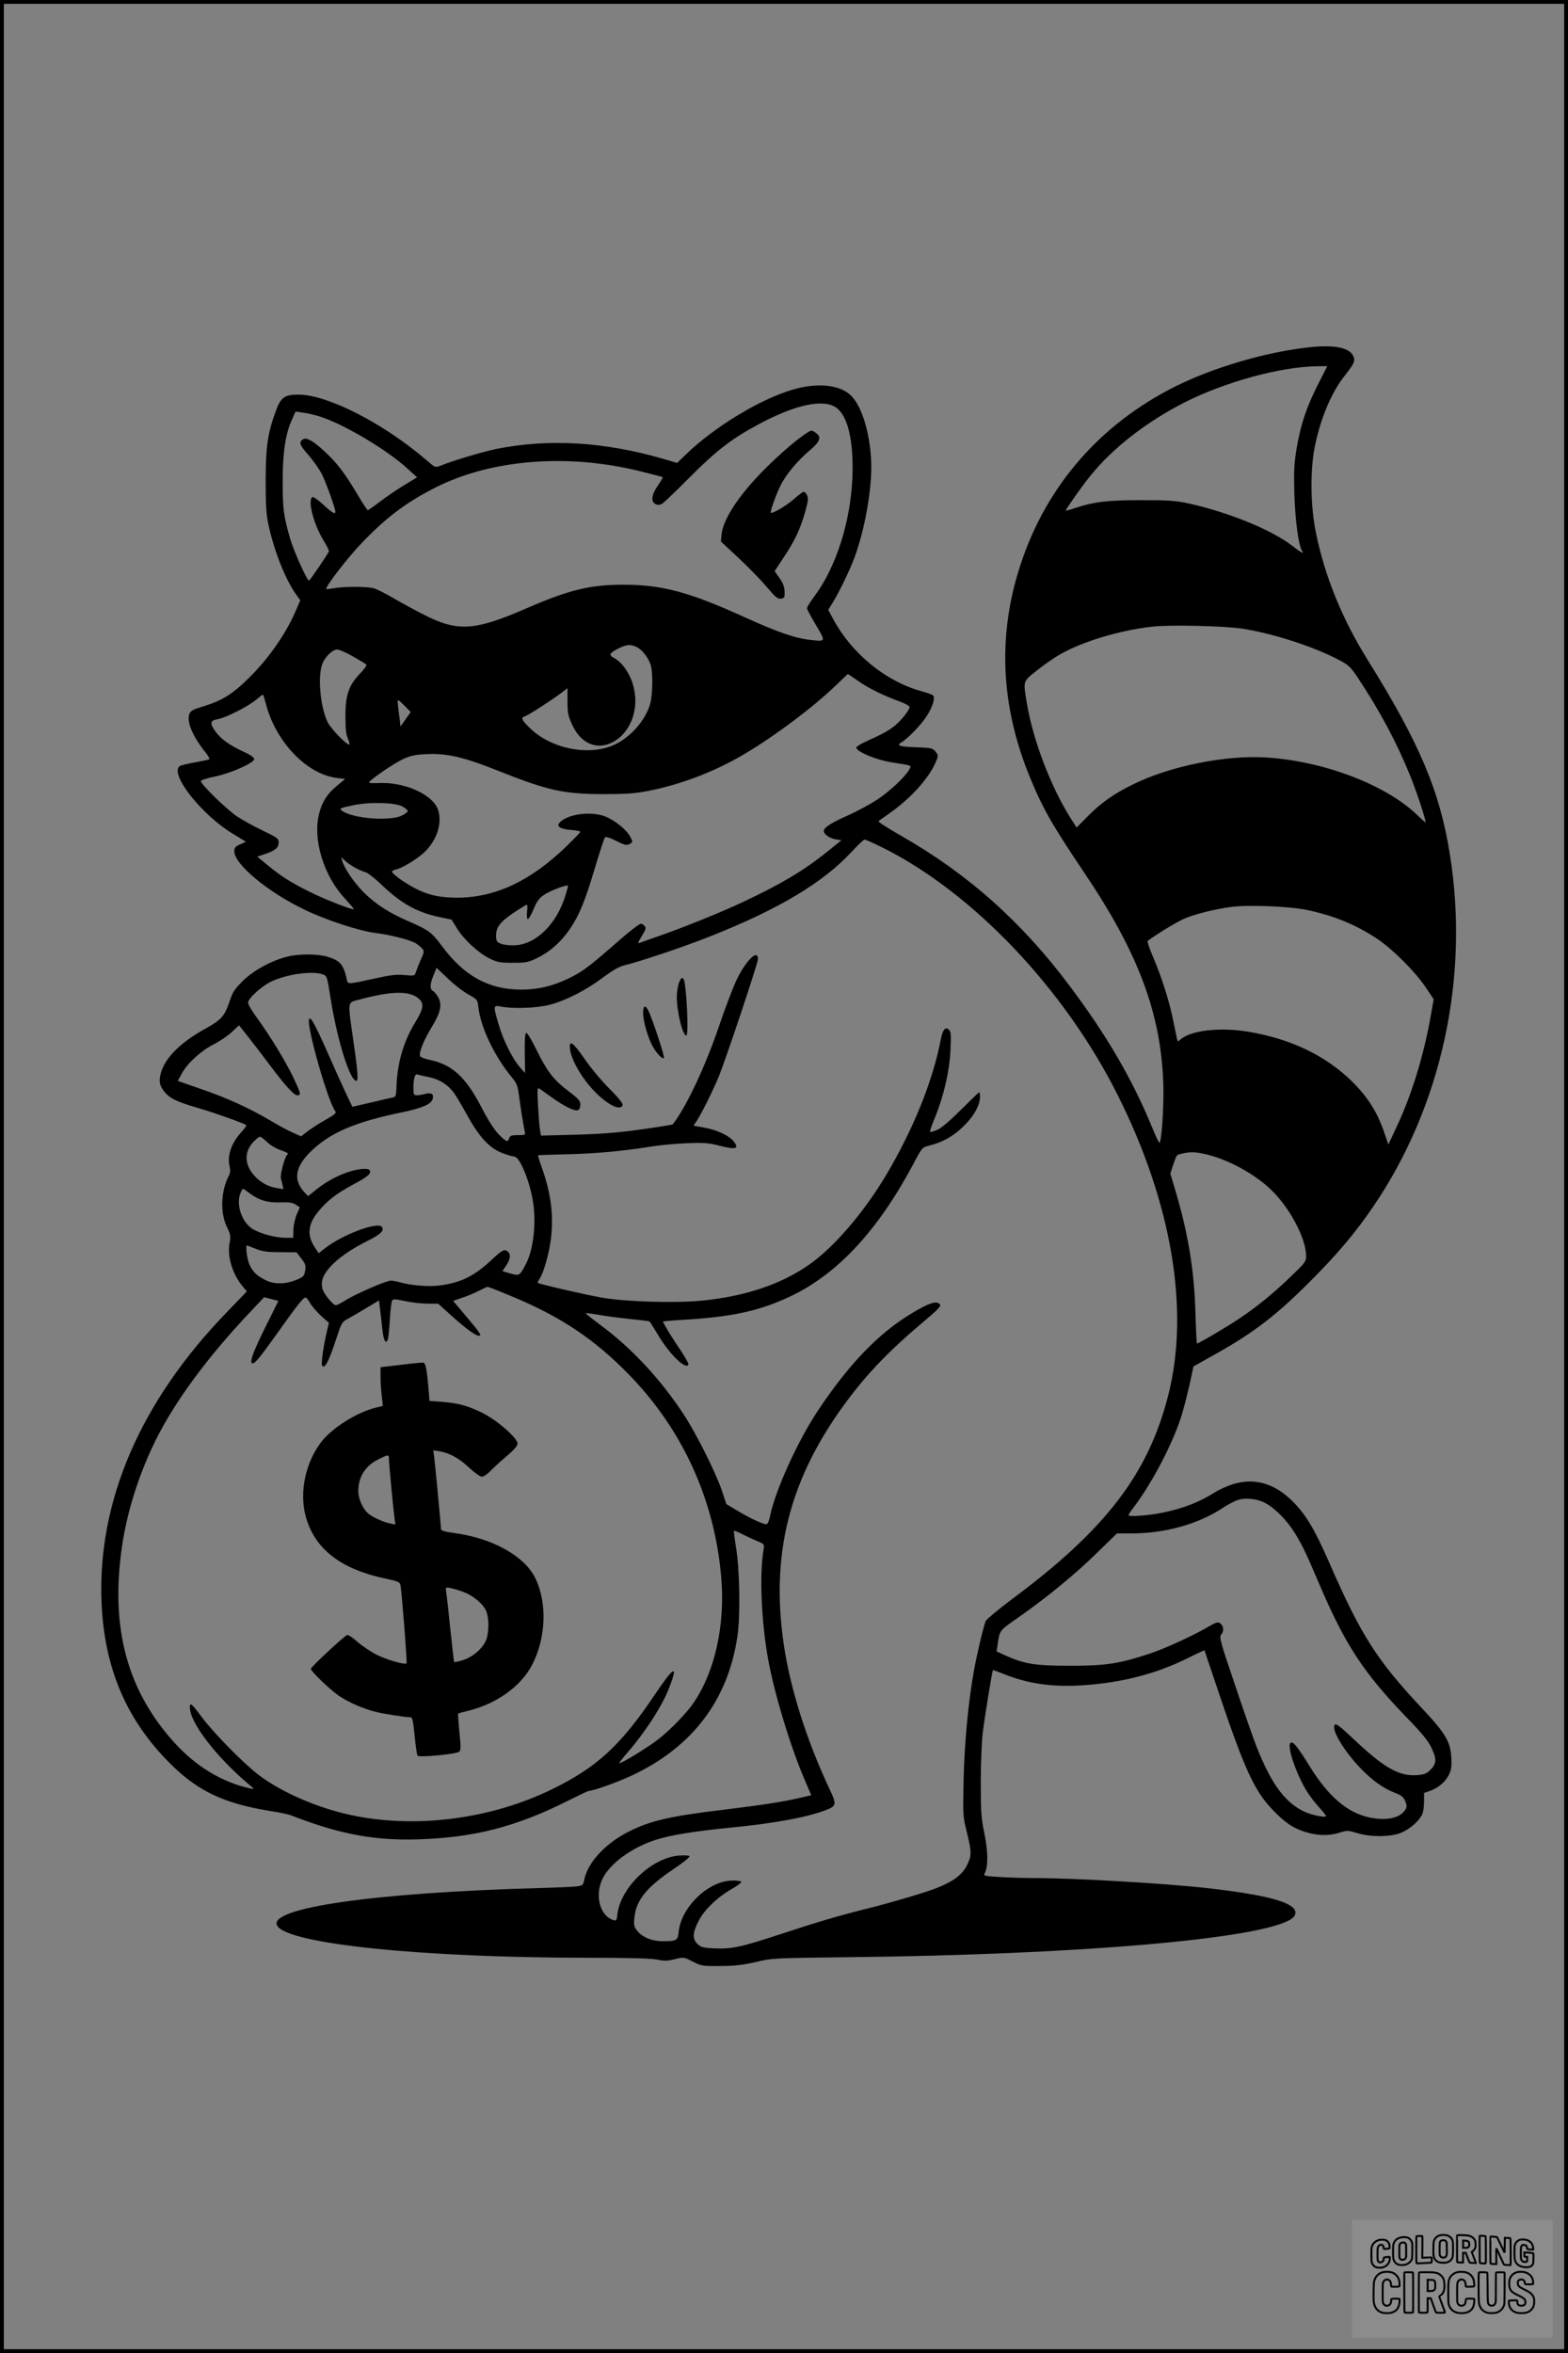 <?xml version="1.0" encoding="UTF-8"?>
<svg xmlns="http://www.w3.org/2000/svg" version="1.0" width="1024pt" height="1536pt" viewBox="0 0 1024 1536" preserveAspectRatio="xMidYMid meet">
  <rect x="0" y="0" width="1024" height="1536" fill="#808080" stroke="none"/>
  <g transform="translate(0.00 0.00) scale(1)">
    <g transform="translate(0,1536) scale(0.1,-0.1)" fill="#000000" stroke="none">
      <path d="M8550 13093 c-280 -30 -625 -131 -875 -256 -490 -245 -842 -649 -1010 -1162 -151 -457 -131 -920 59 -1384 85 -208 147 -316 357 -628 352 -522 500 -916 516 -1374 5 -148 -11 -389 -26 -389 -3 0 -26 49 -50 108 -127 308 -293 593 -536 917 -314 419 -665 731 -1100 979 -86 49 -153 92 -148 96 4 3 39 28 76 54 137 96 258 231 301 338 14 33 14 38 -4 61 -19 24 -27 25 -124 29 -108 3 -135 11 -101 31 40 22 129 113 166 171 40 61 58 121 42 137 -5 5 -42 18 -82 29 -226 63 -446 242 -566 462 l-36 67 24 39 c42 65 117 220 148 304 63 171 109 419 109 586 0 202 -59 404 -137 474 -75 68 -218 81 -378 34 -213 -63 -512 -244 -696 -423 l-57 -55 -88 26 c-386 112 -746 134 -1090 66 -91 -19 -290 -78 -370 -111 -31 -12 -33 -11 -90 38 -277 238 -639 424 -831 427 -93 1 -119 -17 -151 -105 -54 -148 -66 -229 -67 -454 0 -169 4 -227 19 -294 36 -166 107 -346 175 -445 l32 -45 -25 -58 c-63 -151 -176 -315 -305 -443 -109 -109 -177 -152 -300 -190 -73 -22 -87 -30 -95 -53 -18 -50 24 -147 108 -251 16 -20 26 -39 23 -42 -3 -3 -45 -12 -94 -21 -48 -8 -94 -19 -101 -25 -63 -53 141 -313 344 -438 l90 -55 -38 -17 c-31 -14 -38 -22 -38 -45 1 -86 220 -267 462 -383 140 -67 354 -137 458 -150 91 -11 215 -42 259 -64 14 -8 35 -23 45 -35 19 -20 18 -22 -7 -78 -14 -32 -28 -68 -32 -81 -6 -22 -10 -23 -73 -17 -52 5 -94 0 -187 -21 -189 -41 -183 -41 -190 -8 -22 99 -44 124 -128 149 -65 19 -186 19 -262 0 -103 -26 -220 -90 -289 -158 -52 -52 -67 -73 -85 -129 -33 -100 -55 -125 -156 -181 -161 -88 -261 -186 -292 -283 -18 -60 -13 -90 23 -134 36 -42 80 -63 225 -105 111 -33 296 -99 307 -110 3 -3 -11 -22 -31 -44 -66 -73 -94 -153 -78 -223 6 -26 5 -45 -5 -64 -52 -100 -57 -241 -12 -334 24 -49 26 -60 17 -105 -16 -87 19 -203 87 -284 l26 -31 -128 -133 c-566 -583 -848 -1235 -821 -1897 18 -428 161 -765 446 -1050 181 -181 350 -262 650 -311 69 -11 132 -24 140 -29 9 -4 63 -24 120 -44 253 -88 458 -121 711 -113 367 11 644 83 981 253 70 35 131 64 137 64 29 0 188 57 281 101 394 186 626 492 687 909 20 139 15 441 -11 589 -8 52 -14 96 -11 98 2 2 30 -9 62 -26 33 -16 76 -36 98 -45 37 -15 38 -17 32 -54 -27 -164 -14 -467 30 -712 41 -227 149 -583 244 -800 l38 -89 -87 -20 c-110 -25 -235 -44 -496 -76 -341 -41 -470 -71 -610 -142 -153 -77 -269 -204 -290 -316 -7 -33 -10 -36 -49 -41 -22 -3 -133 -8 -246 -11 -1079 -30 -1772 -130 -1710 -245 64 -119 943 -210 2033 -210 265 0 409 -4 449 -12 48 -10 68 -9 116 3 57 14 57 14 116 -16 57 -29 65 -30 180 -29 92 0 147 7 231 26 108 26 118 26 630 32 1478 17 2655 118 2863 246 22 14 32 27 32 45 0 65 -183 115 -570 159 -274 31 -869 66 -1122 66 -68 0 -173 3 -235 7 -105 6 -111 7 -102 25 23 42 22 141 -2 258 -21 101 -24 142 -24 335 0 121 6 267 13 325 13 105 62 403 66 407 2 2 32 -9 67 -23 164 -67 331 -90 539 -74 246 18 466 76 665 175 60 30 110 53 111 52 0 -1 47 -139 103 -306 158 -468 224 -611 338 -731 80 -85 138 -125 221 -150 78 -24 153 -25 221 -3 49 15 54 15 114 -3 90 -28 225 -26 292 4 55 25 109 72 131 114 8 15 14 53 14 85 l0 59 38 13 c55 20 99 57 123 103 17 33 20 55 17 112 -5 106 -37 160 -191 324 -296 315 -400 479 -606 951 -93 213 -151 311 -235 396 -119 121 -250 160 -393 117 -37 -12 -90 -35 -116 -52 -105 -66 -206 -106 -347 -135 -88 -18 -220 -28 -220 -16 0 4 15 28 34 52 115 151 247 401 305 576 17 50 42 148 58 217 l27 126 164 92 c235 133 383 248 592 457 183 183 304 326 419 496 445 653 628 1493 500 2295 -65 413 -198 728 -533 1265 -170 272 -283 549 -342 836 -37 180 -39 418 -5 576 38 179 108 344 191 448 66 84 73 100 56 134 -28 53 -125 71 -286 54z m56 -245 c-75 -149 -110 -254 -138 -413 -17 -103 -19 -146 -15 -305 6 -171 27 -330 51 -368 13 -21 -2 -13 -70 39 -136 103 -408 213 -664 271 -92 20 -131 23 -320 23 -223 0 -308 -11 -437 -54 -29 -10 -53 -16 -53 -14 0 9 104 157 159 225 149 185 372 358 627 486 262 131 617 227 850 231 l72 1 -62 -122z m-3145 -149 c76 -54 114 -217 106 -449 -11 -294 -107 -595 -251 -786 -25 -34 -46 -67 -46 -74 0 -6 22 -48 49 -94 76 -128 77 -124 -21 -114 -104 11 -214 49 -433 148 -367 167 -545 214 -800 213 -213 0 -353 -35 -629 -155 -339 -147 -448 -154 -673 -38 -54 27 -141 75 -193 105 -52 31 -111 60 -130 65 -43 12 -199 12 -260 0 -25 -4 -47 -7 -49 -5 -10 11 139 205 234 303 159 166 291 265 482 361 365 183 859 222 1333 105 80 -20 146 -37 148 -39 2 -2 -13 -27 -32 -55 -41 -59 -47 -104 -16 -120 15 -8 26 -7 43 1 12 7 94 85 182 174 171 172 272 250 443 342 241 131 429 172 513 112z m-3366 -60 c160 -53 434 -217 565 -337 l64 -58 -86 -52 c-48 -29 -118 -77 -157 -107 -39 -30 -75 -55 -79 -55 -4 0 -36 48 -71 108 -80 135 -133 203 -212 276 -77 71 -121 95 -144 76 -24 -20 -18 -35 40 -101 30 -35 68 -89 85 -120 26 -50 90 -226 90 -250 0 -19 -21 -7 -79 47 -33 30 -65 53 -71 49 -32 -20 7 -173 70 -278 23 -37 40 -72 38 -76 -8 -20 -124 -191 -130 -191 -13 0 -97 187 -122 270 -44 151 -50 199 -50 375 0 190 18 312 60 404 l24 54 52 -7 c29 -4 80 -16 113 -27z m6020 -1383 c201 -32 464 -117 625 -202 68 -35 79 -46 128 -119 144 -217 254 -423 340 -636 42 -103 102 -284 102 -307 0 -3 -26 20 -58 51 -205 195 -604 347 -977 372 -269 18 -637 -56 -879 -177 -126 -62 -207 -120 -296 -210 l-69 -70 -36 56 c-131 205 -251 519 -290 761 -23 142 -26 135 65 207 43 35 112 83 152 106 150 85 388 157 601 181 117 14 473 5 592 -13z m-3955 -121 c35 -18 73 -67 89 -114 16 -49 14 -198 -4 -259 -34 -115 -142 -230 -255 -273 -165 -62 -395 -12 -527 116 -58 56 -64 70 -33 80 23 7 187 114 240 155 l36 28 0 -86 c0 -76 4 -95 31 -154 140 -298 494 -57 395 269 -23 74 -73 143 -124 169 -35 18 -28 32 35 63 50 25 78 26 117 6z m-1855 -60 c44 -25 83 -49 87 -53 5 -5 -14 -31 -41 -59 -73 -76 -96 -141 -95 -278 0 -81 4 -120 16 -147 10 -21 13 -38 8 -38 -20 0 -120 104 -141 147 -44 92 -64 275 -38 368 13 48 68 105 101 105 13 0 59 -20 103 -45z m3299 -160 c68 -48 168 -97 274 -135 34 -13 62 -28 62 -35 0 -20 -55 -89 -96 -122 -48 -37 -78 -53 -177 -98 -48 -21 -77 -40 -75 -47 8 -28 135 -80 234 -95 134 -21 127 -18 113 -45 -25 -46 -126 -142 -209 -197 -47 -31 -134 -78 -195 -105 -108 -48 -155 -78 -155 -101 0 -21 39 -48 77 -54 l38 -6 -84 -68 c-158 -128 -309 -218 -563 -337 -142 -67 -401 -171 -558 -225 -52 -18 -103 -36 -113 -40 -14 -6 -10 4 14 44 26 42 30 53 19 66 -7 8 -17 15 -22 15 -14 0 -72 -45 -193 -151 -155 -135 -199 -167 -290 -210 -106 -49 -193 -69 -301 -69 -213 0 -374 89 -520 287 -65 87 -85 102 -214 158 -130 56 -219 114 -297 192 -61 62 -124 154 -138 203 l-7 25 28 -26 c30 -28 90 -61 134 -74 14 -4 59 -40 100 -79 130 -124 230 -180 377 -212 l82 -17 35 -57 c46 -74 139 -160 213 -197 51 -25 69 -28 153 -28 87 0 101 3 160 32 85 42 158 108 214 192 62 93 96 177 162 398 31 103 60 192 65 197 5 6 34 -4 73 -23 53 -27 67 -31 85 -22 25 14 25 14 6 50 -23 45 -102 108 -164 132 -97 36 -251 14 -299 -44 -19 -23 11 -40 79 -45 32 -2 59 -8 59 -12 0 -4 -42 -47 -92 -96 -234 -226 -465 -334 -714 -334 -116 0 -196 19 -284 67 -70 38 -140 90 -140 103 0 5 13 11 29 15 40 9 138 69 184 113 81 78 116 188 88 275 -34 102 -224 186 -396 175 -30 -1 -55 0 -55 4 0 13 156 121 217 150 50 24 80 31 155 35 134 7 245 -18 475 -110 321 -128 425 -151 688 -151 147 0 201 4 294 22 216 43 438 129 628 243 199 118 448 306 592 445 42 40 77 74 78 74 1 0 31 -20 67 -45z m-3863 -166 c68 -240 266 -443 457 -467 l56 -7 -53 -44 c-66 -55 -95 -101 -117 -182 -43 -167 29 -406 169 -555 31 -34 57 -64 57 -68 0 -11 -195 65 -293 115 -122 61 -183 100 -270 172 l-67 55 48 16 c69 23 92 42 92 76 0 26 -8 32 -104 78 -57 27 -132 69 -167 92 -73 49 -242 215 -237 232 2 6 44 19 92 29 103 21 256 89 256 114 0 10 -25 28 -67 47 -94 43 -149 83 -184 130 -41 57 -38 75 12 83 53 9 203 85 254 129 22 19 41 33 43 31 2 -1 12 -36 23 -76z m903 2 l38 -39 -33 -47 -34 -48 -3 34 c-2 19 -7 58 -11 87 -4 28 -5 52 -2 52 4 0 24 -18 45 -39z m-15 -656 c19 -11 34 -24 34 -30 0 -5 -18 -19 -39 -29 -77 -38 -317 -20 -388 30 -24 16 -19 19 79 39 103 21 270 16 314 -10z m3127 -264 c594 -293 1196 -925 1545 -1623 352 -703 469 -1400 329 -1953 -130 -516 -409 -880 -1025 -1337 -88 -66 -163 -129 -168 -140 -17 -46 -58 -220 -77 -326 -36 -202 -61 -460 -67 -707 -5 -235 -5 -242 21 -345 32 -130 32 -153 1 -216 -30 -60 -85 -103 -186 -144 -74 -31 -304 -99 -489 -145 -164 -41 -297 -80 -540 -160 -265 -87 -319 -98 -433 -94 -74 4 -89 7 -111 28 -35 33 -34 73 5 149 36 73 123 157 218 211 35 20 63 41 62 46 -1 6 -27 10 -59 9 -156 -2 -334 -173 -350 -336 -5 -55 -14 -60 -101 -60 -69 -1 -133 24 -167 65 -23 28 -26 38 -21 87 10 114 78 199 253 317 62 42 111 80 107 86 -3 5 -33 7 -70 4 -177 -14 -381 -209 -401 -383 -4 -40 -7 -44 -26 -38 -89 27 -124 163 -70 272 49 98 189 201 344 251 93 31 254 57 495 81 290 28 506 69 626 117 61 24 63 37 17 133 -149 317 -255 649 -299 942 -93 628 51 1140 470 1668 109 138 245 275 414 418 133 112 147 127 133 140 -21 22 -70 6 -180 -60 -219 -131 -413 -333 -619 -643 -130 -198 -272 -511 -307 -677 -7 -36 -17 -58 -25 -58 -23 0 -107 39 -185 86 l-76 45 -29 87 c-41 121 -169 376 -252 502 -151 229 -338 430 -541 580 -55 41 -99 76 -97 78 1 2 43 -4 91 -12 49 -9 141 -20 204 -27 63 -6 118 -13 121 -15 3 -1 26 -38 52 -81 75 -128 182 -235 203 -202 3 6 -21 49 -53 97 -57 83 -113 176 -113 185 0 2 55 7 123 11 332 19 513 59 722 160 302 147 564 432 792 862 52 99 56 104 96 114 102 26 176 70 250 149 54 58 86 120 87 169 0 17 -2 32 -5 32 -3 0 -56 -51 -118 -113 -71 -71 -128 -120 -155 -132 -23 -10 -45 -16 -48 -13 -2 3 11 44 31 91 59 144 96 305 102 442 5 105 3 122 -11 134 -25 21 -40 -1 -55 -78 -51 -262 -181 -582 -355 -873 -145 -243 -338 -468 -497 -580 -186 -132 -426 -212 -713 -239 -176 -16 -484 -7 -644 20 -103 18 -409 88 -420 97 -2 1 3 13 12 26 28 43 65 176 75 272 17 150 -3 296 -63 461 -14 38 -23 71 -22 73 2 2 87 5 188 7 183 4 379 22 553 51 50 8 151 18 225 21 119 5 145 3 223 -17 103 -26 125 -19 90 27 -28 39 -110 77 -193 92 l-71 13 21 31 c33 50 106 198 144 289 46 113 256 741 256 767 0 68 -76 -5 -139 -134 -21 -44 -74 -181 -116 -305 -90 -266 -217 -533 -302 -640 -2 -2 -93 -17 -201 -32 -147 -21 -256 -30 -428 -35 l-231 -6 -6 34 c-4 19 -9 90 -13 158 -6 101 -5 123 6 116 7 -4 45 -31 84 -59 83 -59 148 -91 170 -83 10 4 16 18 16 36 0 25 -11 38 -77 88 -97 73 -140 128 -210 271 -31 64 -60 111 -66 109 -9 -3 -11 -43 -10 -133 l2 -129 -35 40 c-50 58 -109 178 -138 279 -36 123 -36 125 17 115 79 -15 229 -10 313 11 106 27 239 94 352 179 67 50 106 72 145 81 99 24 392 122 566 192 438 174 727 347 912 547 41 44 79 80 85 80 6 1 55 -21 110 -48z m-2046 -254 c0 -2 -7 -28 -16 -58 -57 -192 -197 -329 -340 -330 -30 -1 -68 4 -84 11 -27 11 -30 17 -30 55 0 64 41 105 196 198 8 4 10 -9 6 -43 -3 -29 0 -50 5 -50 6 0 23 30 38 66 21 50 37 72 67 92 45 30 158 72 158 59z m4825 -157 c179 -38 322 -97 461 -190 101 -68 246 -213 314 -314 l53 -79 -18 -101 c-46 -264 -126 -525 -227 -738 l-51 -109 -27 78 c-45 133 -107 231 -210 333 -172 169 -400 279 -678 325 -184 31 -377 9 -443 -51 -17 -15 -18 -15 -23 7 -3 13 -14 70 -26 125 -25 124 -74 276 -130 408 -24 54 -39 101 -34 105 72 52 198 128 245 147 70 29 194 59 294 73 113 16 384 5 500 -19z m-5477 -551 c59 -33 60 -34 66 -84 15 -132 105 -320 218 -457 34 -41 39 -55 48 -125 10 -74 24 -164 36 -225 6 -28 5 -28 -45 -28 -41 0 -51 -4 -56 -20 -9 -29 -18 -25 -67 24 -29 29 -69 91 -114 178 -103 199 -193 280 -341 310 -30 6 -57 17 -60 24 -8 22 23 100 71 180 61 99 74 150 51 198 -10 20 -27 41 -37 47 -23 12 -21 47 7 112 l16 39 74 -70 c40 -39 100 -85 133 -103z m-952 131 c30 -10 30 -12 53 -157 37 -239 113 -497 157 -533 26 -23 26 14 -5 233 -42 293 -44 270 32 291 221 59 334 60 395 4 33 -32 27 -64 -27 -153 -76 -124 -117 -265 -122 -423 -2 -55 -5 -63 -23 -66 -12 -2 -76 -17 -143 -33 l-122 -28 -45 95 c-24 52 -72 157 -105 233 -93 210 -122 263 -132 245 -21 -37 124 -546 172 -604 7 -9 -10 -23 -63 -53 -40 -22 -93 -56 -118 -75 l-44 -34 -51 23 c-29 12 -96 48 -149 80 -141 83 -281 147 -453 206 l-152 53 26 48 c37 68 127 150 211 192 40 20 92 56 117 80 l46 43 68 -86 c37 -47 96 -124 131 -171 99 -133 160 -200 181 -200 27 0 24 11 -24 114 -51 106 -153 274 -237 389 -33 45 -60 90 -60 101 0 28 85 106 150 138 99 48 268 72 336 48z m693 -671 c68 -13 124 -48 164 -101 14 -18 53 -85 88 -148 78 -142 147 -217 232 -248 32 -12 66 -22 76 -22 33 0 97 -149 120 -284 25 -139 6 -317 -42 -412 -43 -83 -44 -84 -104 -67 l-52 15 24 36 c27 40 32 71 13 90 -21 21 -38 13 -101 -46 -118 -111 -200 -153 -342 -173 -75 -10 -188 -1 -266 21 -19 6 -44 10 -57 10 -30 0 -233 -88 -297 -129 -27 -17 -54 -31 -61 -31 -20 0 -81 76 -89 109 -10 48 3 85 47 136 52 60 142 122 251 176 82 41 107 65 92 89 -24 39 -260 -49 -376 -141 l-38 -30 -26 40 c-52 78 -44 151 25 234 58 70 117 116 229 176 95 51 118 71 105 92 -8 14 -65 11 -125 -7 -77 -23 -159 -67 -222 -118 l-55 -44 -25 26 c-76 83 -59 171 54 276 126 117 287 184 589 246 129 27 188 53 196 87 8 32 -9 43 -50 32 -17 -5 -41 -9 -53 -9 -21 0 -23 5 -23 48 0 62 10 94 25 88 7 -2 41 -10 74 -17z m-1057 -422 c18 -19 56 -42 83 -52 62 -23 60 -22 47 -38 -15 -18 -43 -127 -38 -147 2 -8 7 -28 11 -44 l6 -29 -41 7 c-60 9 -113 39 -154 87 -60 70 -61 151 -2 214 18 19 38 35 44 35 5 0 25 -15 44 -33z m6150 -86 c137 -35 302 -126 405 -224 125 -118 233 -321 233 -438 0 -33 -9 -45 -98 -130 -116 -112 -224 -200 -341 -278 -79 -53 -262 -161 -274 -161 -2 0 -7 89 -10 198 -8 282 -48 525 -135 814 l-29 97 19 58 c24 69 19 63 60 73 54 13 91 11 170 -9z m-6268 -246 c64 -49 121 -67 204 -64 60 2 83 -1 104 -15 l26 -17 -20 -46 c-11 -26 -21 -71 -22 -100 l-1 -53 -50 0 c-66 0 -159 25 -213 56 -73 43 -114 165 -80 239 6 14 13 25 15 25 3 0 19 -11 37 -25z m46 -367 c44 -18 76 -22 161 -22 l106 -1 31 -41 c27 -34 30 -46 25 -78 -5 -33 -12 -41 -48 -57 -71 -31 -144 -35 -201 -10 -61 28 -92 55 -115 106 -15 32 -27 125 -16 125 1 0 27 -10 57 -22z m1669 -309 c324 -134 545 -282 772 -516 348 -358 556 -815 599 -1319 27 -310 -41 -616 -180 -819 -47 -69 -146 -171 -226 -235 -68 -54 -251 -166 -259 -159 -2 2 15 24 36 49 126 142 242 320 289 442 61 157 34 145 -92 -42 -225 -335 -380 -477 -673 -620 -401 -196 -895 -259 -1315 -168 -218 47 -451 148 -600 261 -100 76 -291 270 -373 379 -68 91 -77 98 -77 61 0 -97 172 -321 380 -497 43 -36 44 -37 15 -31 -189 42 -359 146 -504 308 -303 340 -410 744 -335 1267 32 225 109 470 214 685 127 261 345 557 631 858 l84 89 47 -12 46 -12 -68 -137 c-98 -196 -126 -271 -100 -271 16 0 48 39 163 200 126 178 168 230 182 230 6 0 19 -16 30 -36 11 -20 43 -57 71 -83 l52 -46 -18 -77 c-10 -43 -21 -107 -25 -143 -6 -54 -5 -65 8 -65 17 0 41 53 87 193 29 89 35 99 68 116 21 11 75 43 122 71 l85 51 7 -58 c4 -32 11 -91 15 -132 8 -75 25 -102 37 -59 3 13 9 71 12 130 4 58 10 112 15 119 6 10 23 9 83 -4 42 -9 108 -17 147 -17 l70 0 101 -91 c99 -88 161 -130 174 -116 4 4 -14 31 -40 62 -25 30 -66 79 -91 109 l-46 54 63 22 c35 11 83 32 108 45 25 13 49 24 54 25 5 0 74 -27 155 -61z m4921 -1349 c66 -34 146 -115 200 -204 51 -85 65 -115 162 -341 163 -381 285 -567 561 -853 108 -111 145 -157 167 -205 34 -72 31 -102 -11 -143 -23 -22 -40 -29 -88 -32 -116 -8 -217 51 -419 243 -75 71 -106 95 -114 87 -28 -28 58 -173 172 -290 76 -78 147 -128 224 -157 38 -15 52 -26 63 -53 12 -30 12 -37 -1 -58 -32 -48 -107 -68 -206 -53 -155 23 -285 128 -412 331 -88 142 -115 175 -131 159 -22 -22 34 -190 100 -302 18 -32 56 -82 83 -112 28 -30 50 -58 50 -62 0 -12 -88 5 -133 25 -131 57 -223 180 -321 428 -20 51 -84 233 -141 404 -98 288 -104 312 -89 329 19 21 15 58 -9 73 -14 9 -27 5 -65 -17 -99 -59 -291 -148 -392 -181 -201 -67 -290 -80 -525 -80 -227 0 -297 12 -423 69 l-54 25 7 42 c14 99 10 92 139 182 183 128 373 284 513 422 l127 124 95 0 c220 0 437 61 597 167 29 19 70 41 91 49 50 19 129 12 183 -16z"></path>
      <path d="M5254 12524 c-68 -46 -197 -160 -284 -251 -154 -159 -249 -308 -258 -403 l-4 -45 115 -107 c63 -59 146 -144 183 -188 56 -67 72 -80 93 -78 24 3 26 7 25 46 -1 31 -10 55 -33 88 l-32 46 54 82 c75 111 112 189 143 297 21 73 24 96 15 115 -6 13 -16 24 -22 24 -6 0 -34 -21 -62 -46 -48 -43 -144 -100 -153 -91 -7 7 45 149 74 198 40 69 105 145 179 208 69 58 80 88 41 115 -29 21 -28 21 -74 -10z"></path>
      <path d="M4435 8947 c-8 -20 -15 -63 -15 -96 0 -96 38 -251 62 -251 18 0 0 352 -19 371 -10 10 -16 5 -28 -24z"></path>
      <path d="M4200 8746 c0 -53 33 -166 65 -221 26 -45 62 -81 71 -72 7 7 -77 261 -102 310 -21 40 -34 33 -34 -17z"></path>
      <path d="M3723 8509 c8 -61 59 -156 125 -235 92 -110 201 -174 218 -129 4 10 -23 45 -82 104 -49 48 -123 136 -163 194 -81 117 -107 134 -98 66z"></path>
      <path d="M2620 6451 l-135 -16 0 -60 c0 -33 3 -90 8 -126 l7 -67 -47 -11 c-123 -31 -280 -130 -352 -220 -104 -133 -147 -327 -106 -484 56 -216 228 -351 528 -413 72 -15 88 -22 92 -39 9 -46 45 -508 40 -513 -10 -11 -122 21 -191 54 -39 19 -97 58 -128 85 -31 28 -62 49 -69 46 -22 -9 -237 -209 -237 -221 0 -16 126 -137 183 -176 65 -43 158 -84 238 -104 59 -15 190 -35 230 -36 12 0 17 -23 27 -122 6 -66 15 -125 19 -129 13 -13 256 11 272 26 11 11 11 32 1 130 -6 64 -10 118 -8 119 2 2 35 11 73 20 182 47 337 159 409 296 93 177 101 411 20 572 -72 142 -279 257 -524 290 -64 9 -90 16 -90 26 0 21 -39 430 -45 476 l-6 39 41 -7 c65 -10 128 -45 195 -108 35 -32 71 -58 82 -58 10 0 35 16 53 35 19 20 67 64 107 98 49 41 73 69 73 83 0 37 -136 155 -232 202 -97 47 -154 62 -263 71 l-80 6 -8 95 c-9 109 -18 153 -32 155 -6 1 -71 -5 -145 -14z m-80 -613 c0 -29 28 -328 36 -386 l6 -44 -34 7 c-49 10 -119 43 -147 68 -33 31 -61 95 -61 142 0 94 45 166 132 209 63 32 68 32 68 4z m486 -870 c61 -22 126 -75 148 -122 18 -39 21 -123 5 -180 -16 -56 -84 -120 -153 -142 -31 -10 -58 -16 -60 -13 -2 2 -13 99 -25 214 -12 116 -24 225 -27 242 -5 32 -4 33 28 26 18 -3 56 -14 84 -25z"></path>
    </g>
  </g>
  <rect x="0.0" y="0.0" width="1024.0" height="1536.0" fill="none" stroke="black" stroke-width="5"></rect>
  <g transform="translate(882.93 1449.20) scale(0.128)" opacity="1.0">
    <rect x="0" y="0" width="1024.0" height="600.0" fill="white" fill-opacity="0.1"></rect>
    <g transform="translate(0,650) scale(0.1,-0.1)" stroke="none">
      <path fill="none" stroke="#000000" stroke-width="100" d="M4491 5720 c-164 -43 -269 -147 -319 -315 -19 -65 -29 -577 -13 -693 25 -190 116 -310 276 -367 63 -23 284 -32 370 -16 122 22 249 110 294 205 51 104 56 150 56 496 0 341 -4 385 -48 478 -46 100 -156 184 -282 217 -83 21 -241 19 -334 -5z m270 -273 c19 -12 43 -40 54 -62 18 -37 20 -64 23 -320 5 -339 -1 -384 -56 -436 -87 -82 -235 -56 -289 51 -22 43 -23 53 -23 335 0 314 7 370 52 412 34 32 66 42 139 42 53 1 73 -4 100 -22z"></path>
      <path fill="none" stroke="#000000" stroke-width="100" d="M5367 5723 c-4 -3 -7 -311 -7 -683 0 -618 1 -679 17 -691 12 -10 51 -14 152 -14 l136 0 3 248 2 248 67 -3 67 -3 34 -85 c18 -47 58 -152 89 -235 30 -82 63 -158 73 -168 14 -15 40 -19 165 -24 l148 -6 -5 34 c-4 19 -49 143 -102 276 -53 133 -96 246 -96 251 0 6 15 19 33 31 53 33 104 92 134 156 27 57 28 67 27 195 0 115 -4 144 -23 193 -31 80 -76 135 -148 183 -83 56 -166 82 -303 94 -129 11 -453 14 -463 3z m541 -300 c55 -27 77 -73 77 -163 0 -61 -4 -82 -23 -111 -34 -55 -73 -69 -191 -69 l-101 0 0 187 0 186 101 -6 c66 -4 114 -12 137 -24z"></path>
      <path fill="none" stroke="#000000" stroke-width="100" d="M6514 5685 c-4 -9 -5 -320 -2 -690 3 -511 7 -678 16 -687 19 -19 273 -30 291 -13 11 11 13 126 12 675 -1 364 -6 672 -11 685 -11 28 -27 31 -187 40 -99 6 -114 5 -119 -10z"></path>
      <path fill="none" stroke="#000000" stroke-width="100" d="M3355 5683 c-27 -3 -55 -9 -62 -15 -10 -8 -13 -150 -13 -683 0 -592 2 -674 15 -685 12 -10 52 -11 173 -6 362 15 578 29 590 38 8 7 12 46 12 129 0 108 -2 119 -20 129 -11 6 -24 9 -28 7 -4 -3 -103 -8 -221 -12 l-214 -7 5 545 c4 384 2 549 -5 556 -11 11 -120 12 -232 4z"></path>
      <path fill="none" stroke="#000000" stroke-width="100" d="M7067 5654 c-4 -4 -7 -310 -7 -680 0 -625 1 -673 18 -692 15 -18 31 -21 152 -24 l134 -3 -3 400 c-2 277 1 397 8 390 11 -11 153 -311 251 -530 96 -215 128 -281 142 -292 7 -6 82 -14 165 -17 l153 -7 11 28 c14 34 3 1333 -11 1347 -5 5 -70 11 -144 14 l-136 5 -1 -54 c-1 -30 -5 -200 -8 -379 l-6 -325 -73 150 c-40 83 -123 256 -184 385 -61 129 -117 242 -125 252 -11 12 -40 18 -121 22 -59 4 -130 9 -157 12 -28 3 -54 2 -58 -2z"></path>
      <path fill="none" stroke="#000000" stroke-width="100" d="M2507 5614 c-220 -49 -342 -159 -394 -357 -24 -91 -24 -641 0 -740 57 -233 232 -339 510 -310 56 6 127 21 158 33 76 29 187 114 226 174 64 95 67 114 71 505 2 232 -1 371 -8 404 -27 126 -116 235 -228 278 -74 29 -236 35 -335 13z m191 -281 c15 -11 36 -35 47 -54 19 -32 20 -52 20 -349 0 -309 0 -316 -23 -362 -31 -62 -75 -89 -155 -95 -53 -4 -67 -2 -97 19 -19 13 -44 41 -55 63 -19 37 -20 60 -20 350 0 337 2 351 60 405 54 51 169 63 223 23z"></path>
      <path fill="none" stroke="#000000" stroke-width="100" d="M8568 5491 c-133 -43 -219 -134 -262 -280 -13 -45 -16 -107 -16 -343 0 -320 9 -395 60 -506 73 -156 258 -255 506 -269 191 -11 324 47 376 165 19 42 22 70 26 288 4 209 3 242 -11 256 -19 18 -186 38 -347 41 l-105 2 -3 -95 c-1 -52 2 -102 7 -109 6 -10 33 -16 75 -19 l66 -4 0 -105 c0 -98 -1 -105 -26 -130 -23 -23 -31 -25 -99 -21 -64 3 -79 7 -112 34 -21 16 -49 52 -63 80 -25 49 -25 51 -25 324 0 303 6 348 56 402 28 29 32 30 99 26 105 -6 152 -50 167 -158 8 -53 9 -54 48 -62 22 -5 90 -10 150 -11 l110 -2 3 43 c4 52 -30 180 -66 245 -53 99 -179 183 -317 212 -96 20 -226 18 -297 -4z"></path>
      <path fill="none" stroke="#000000" stroke-width="100" d="M1390 5484 c-203 -45 -359 -207 -390 -404 -13 -83 -13 -616 0 -694 20 -123 100 -235 203 -281 98 -45 271 -51 387 -13 211 67 340 238 340 451 0 54 -3 69 -17 74 -24 9 -264 -15 -280 -28 -7 -7 -13 -31 -13 -60 0 -56 -13 -95 -43 -128 -31 -34 -95 -61 -144 -61 -35 0 -48 6 -77 35 -52 52 -58 99 -54 423 3 257 5 280 24 323 42 89 120 132 202 109 53 -14 72 -42 81 -120 11 -90 15 -92 150 -79 62 6 125 15 138 20 25 9 25 10 21 107 -3 82 -9 106 -33 155 -33 68 -97 130 -163 160 -60 27 -235 33 -332 11z"></path>
      <path fill="none" stroke="#000000" stroke-width="100" d="M1600 3845 c-239 -44 -424 -235 -476 -495 -22 -109 -33 -831 -15 -1000 31 -300 174 -492 425 -572 45 -15 100 -21 211 -25 181 -6 263 8 380 66 147 73 214 152 266 311 26 78 32 117 37 219 4 98 2 125 -9 132 -22 14 -393 11 -407 -3 -7 -7 -12 -39 -12 -73 0 -169 -84 -275 -217 -275 -68 0 -110 18 -150 64 -65 73 -68 99 -68 606 0 446 1 456 22 515 78 208 337 201 392 -11 6 -23 13 -75 16 -115 3 -41 10 -78 15 -83 10 -10 289 -10 357 0 63 9 67 18 60 147 -12 210 -62 331 -181 445 -86 82 -165 123 -280 146 -94 19 -261 20 -366 1z"></path>
      <path fill="none" stroke="#000000" stroke-width="100" d="M5376 3840 c-151 -39 -268 -118 -350 -237 -106 -157 -118 -245 -114 -863 4 -463 5 -477 27 -550 33 -106 72 -178 131 -243 123 -135 290 -197 526 -197 326 0 528 127 610 384 34 106 48 339 20 349 -29 12 -386 9 -400 -2 -7 -6 -16 -44 -20 -85 -17 -192 -81 -266 -226 -266 -93 1 -163 55 -197 152 -16 48 -18 92 -18 503 0 437 1 452 22 520 26 81 57 119 121 147 78 35 188 8 237 -56 30 -40 55 -133 55 -206 0 -92 6 -95 157 -92 70 1 161 5 201 8 87 8 88 9 78 158 -12 189 -62 314 -170 422 -76 76 -130 109 -241 144 -102 33 -337 38 -449 10z"></path>
      <path fill="none" stroke="#000000" stroke-width="100" d="M8441 3845 c-204 -45 -357 -196 -406 -402 -24 -99 -17 -331 13 -416 47 -137 141 -225 342 -323 334 -162 396 -203 438 -284 19 -37 23 -57 20 -116 -3 -59 -8 -77 -30 -107 -39 -50 -98 -70 -190 -65 -137 7 -187 57 -188 185 0 95 4 94 -223 86 -106 -3 -198 -10 -204 -16 -17 -13 -17 -107 1 -200 44 -226 196 -375 436 -423 103 -20 339 -15 435 10 199 53 340 189 391 377 21 78 28 222 15 311 -16 115 -56 191 -145 276 -85 81 -145 117 -386 235 -250 122 -298 173 -301 319 -3 109 52 167 164 175 115 8 183 -49 194 -164 3 -32 10 -64 16 -70 10 -14 340 -17 387 -4 24 7 25 9 22 92 -5 150 -54 269 -153 369 -69 70 -189 133 -297 155 -90 18 -265 18 -351 0z"></path>
      <path fill="none" stroke="#000000" stroke-width="100" d="M2710 3833 c-14 -2 -29 -9 -35 -14 -7 -7 -9 -354 -7 -1017 3 -910 5 -1008 20 -1019 20 -16 384 -18 413 -3 19 10 19 32 19 1019 0 923 -1 1010 -16 1022 -13 10 -61 14 -193 16 -97 1 -187 -1 -201 -4z"></path>
      <path fill="none" stroke="#000000" stroke-width="100" d="M3455 3833 c-47 -12 -45 32 -45 -1034 0 -987 0 -1009 19 -1019 12 -6 98 -10 210 -10 159 0 192 3 205 16 14 13 16 61 16 370 l0 355 81 -3 82 -3 88 -245 c49 -135 105 -292 124 -350 20 -58 45 -113 57 -122 18 -16 45 -18 229 -18 184 0 210 2 216 16 7 19 16 -7 -153 448 -74 197 -134 362 -134 366 0 4 23 22 50 40 162 104 228 273 217 560 -8 225 -46 336 -153 450 -104 110 -219 160 -413 179 -101 11 -657 13 -696 4z m721 -409 c64 -48 69 -61 72 -231 4 -176 -7 -223 -59 -267 -43 -36 -89 -46 -216 -46 l-113 0 0 286 0 286 144 -4 c127 -3 148 -5 172 -24z"></path>
      <path fill="none" stroke="#000000" stroke-width="100" d="M6510 3834 c-51 -11 -50 7 -50 -683 1 -672 7 -842 35 -951 45 -175 148 -311 289 -380 117 -58 200 -73 376 -68 124 4 156 9 225 32 108 37 176 79 246 153 61 66 117 169 140 258 9 37 13 248 16 831 4 727 3 782 -13 795 -13 11 -57 14 -204 14 -171 0 -190 -2 -209 -19 -21 -19 -21 -19 -21 -746 0 -782 0 -782 -52 -861 -64 -95 -228 -106 -302 -19 -61 73 -60 64 -66 877 -4 562 -8 745 -17 754 -13 13 -341 23 -393 13z"></path>
    </g>
  </g>
</svg>
